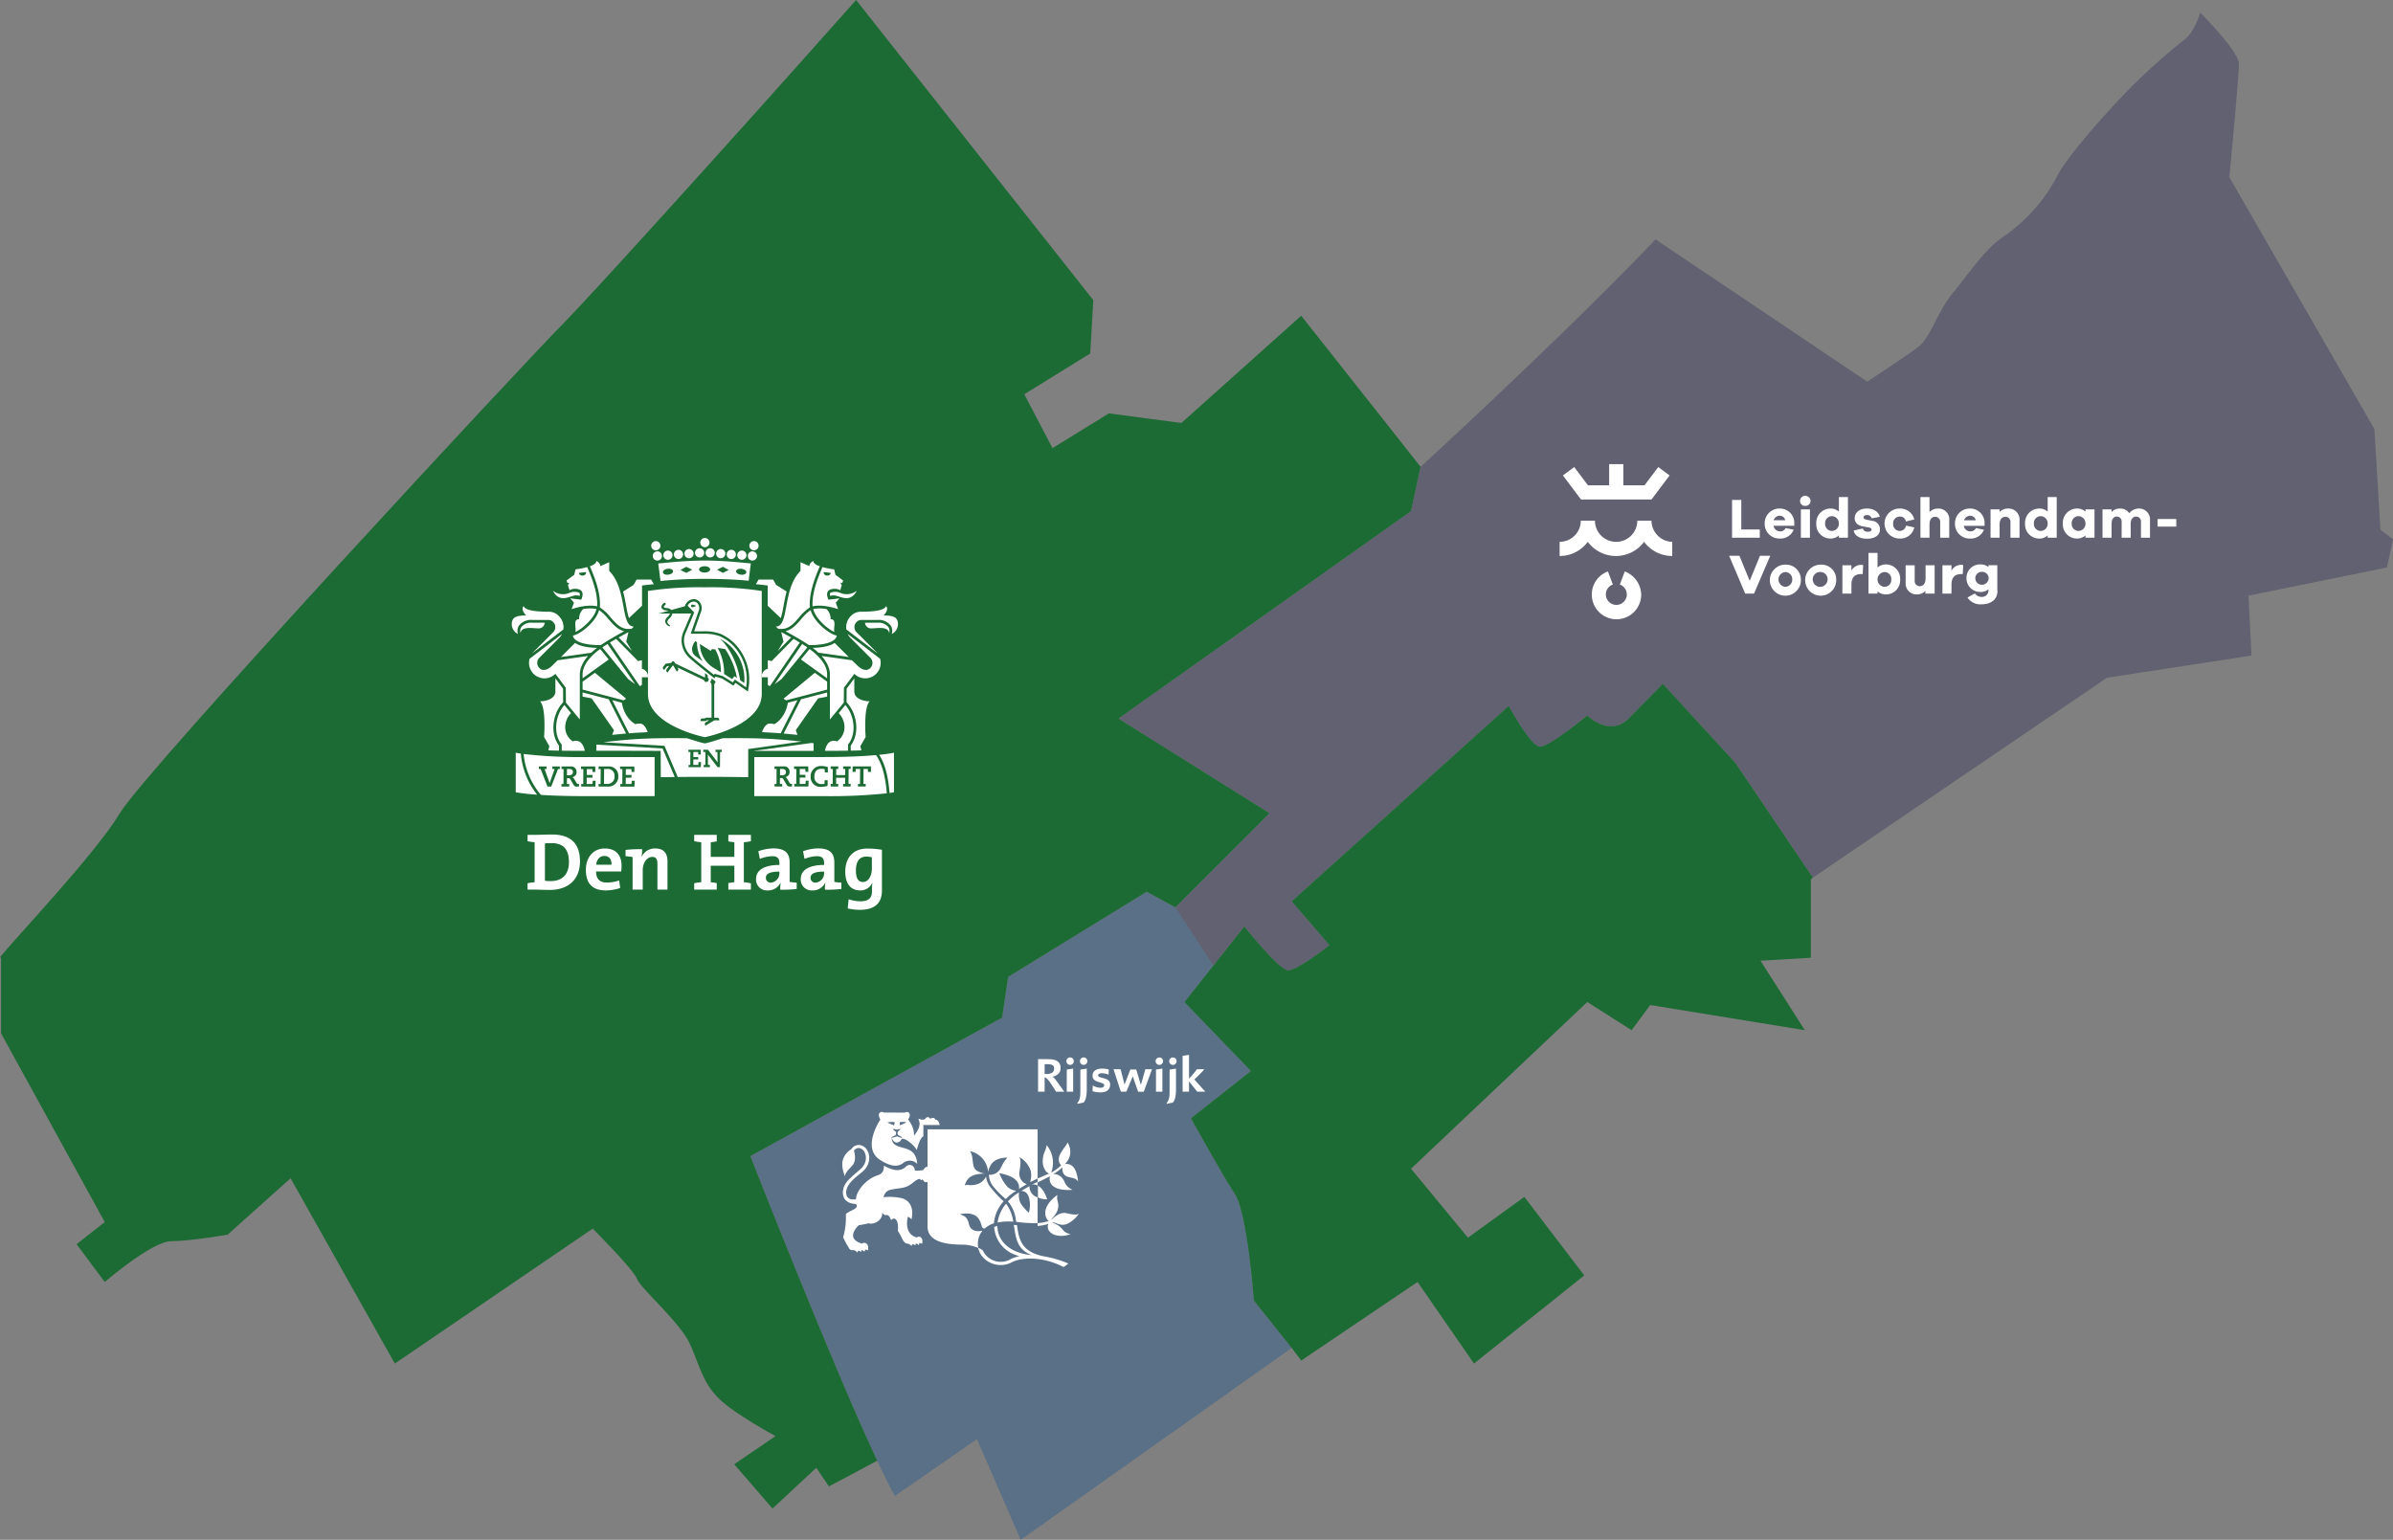 <svg xmlns="http://www.w3.org/2000/svg" xmlns:xlink="http://www.w3.org/1999/xlink" width="687.643" height="442.511" viewBox="0 0 687.643 442.511"><rect x="0" y="0" width="687.643" height="442.511" fill="#808080" stroke="none"/><defs><clipPath id="a"><rect width="687.643" height="442.511" fill="none"/></clipPath><clipPath id="b"><rect width="111.026" height="106.849" fill="none"/></clipPath></defs><g transform="translate(-478.5 -1329)"><g transform="translate(478.5 1329)"><g transform="translate(0 0)" clip-path="url(#a)"><path d="M56.431,191.357c-1.3-2.315-3.039-5.788-5.065-10.129C38.487,153.878,14.9,93.681,14.9,93.681L87.253,53.887l1.736-11.721L128.784,17.71l8.248,4.486L147.74,38.548l.289.289L139.637,49.4l19.1,19.825-17.22,13.6s8.972,16.207,12.589,21.706c3.618,5.354,5.5,30.678,5.5,30.678l10.853,13.6L92.607,203.947,80.018,175.005Z" transform="translate(200.712 238.563)" fill="#004c94" opacity="0.3"/><path d="M58.386,262.757,49.559,273.9l-.289-.289L38.562,257.258l27.06-27.06-43.412-27.2,84.074-59.619,2.749-12.734s40.228-36.755,67.578-65.407l.289.289,60.487,40.662s11-7.235,14.471-9.84c3.762-2.749,5.5-9.985,9.985-15.484,4.486-5.354,9.116-12.589,14.471-16.207A48.761,48.761,0,0,0,291.8,47.434c3.473-7.235,19.825-24.455,22.574-27.06A179.327,179.327,0,0,1,328.842,7.64c1.881-1.592,3.184-4.341,4.2-7.38l.289.145s10.853,10.853,10.853,14.471-2.749,32.559-2.749,32.559l41.675,72.353,1.737,28.941,3.618,2.749-1.736,8.1-39.794,8.1.868,17.22-41.531,6.367L221.759,248.72l-22.285-32.993-20.838-22.719s-4.486,4.631-9.84,9.985c-5.5,5.5-11.866-.868-11.866-.868s-10.853,8.972-13.6,8.972c-2.6,0-8.972-11.721-8.972-11.721L71.989,255.521l10.853,12.589s-9.116,7.235-11.866,7.235c-2.6,0-12.589-12.589-12.589-12.589" transform="translate(299.182 3.501)" fill="#1a194e" opacity="0.3"/><path d="M181.828,36.3,160.991,13.58s-4.486,4.631-9.84,9.985c-5.5,5.5-11.866-.868-11.866-.868s-10.853,8.972-13.6,8.972c-2.6,0-8.972-11.721-8.972-11.721L54.342,76.093,65.2,88.682s-9.116,7.235-11.866,7.235c-2.6,0-12.589-12.589-12.589-12.589L31.913,94.471,23.52,105.034l19.1,19.825-17.22,13.6s8.972,16.207,12.589,21.706c3.618,5.354,5.5,30.678,5.5,30.678l10.853,13.6,2.749,3.618,33.427-22.574,16.207,23.442,31.691-25.324L121.2,161.035l-16.207,11.721L88.638,152.932l50.647-47.9,12.734,8.1,5.354-7.235,44.425,7.235L189.064,93.168l14.471-.868V69.726l.579-.434Z" transform="translate(316.828 182.929)" fill="#1d6b34"/><path d="M321.392,206.5l84.074-59.619,2.749-12.734-34.3-43.412-34.44,30.822L318.643,118.8l-16.207,9.985-8.1-15.484,18.956-11.721.868-15.339L246,0c-42.4,47.753-78.575,87.4-83.785,92.612C151.362,103.465,41.675,221.545,34.44,233.7,27.494,245.277,4.92,269.008,0,275.086l.289.145v21.706L30.1,351.2,22,357.568l8.1,10.853S43.7,356.7,49.2,356.7c5.354,0,16.207-1.881,16.207-1.881L83.5,338.612l29.954,53.252,56.869-38.781s11.721,11.721,12.734,14.471c.868,2.6,12.589,12.589,15.339,18.956s3.618,10.853,8.1,15.339S222.847,412.7,222.847,412.7l-11.866,8.1,11,12.734,12.589-11.721,3.618,5.354,13.6-7.235.289-.145c-12.879-27.349-36.466-87.547-36.466-87.547l72.353-39.794L289.7,280.73,329.5,256.274l8.248,4.486L364.8,233.7Z" transform="translate(0 -0.001)" fill="#1d6b34"/><path d="M18.618,30.823,17.2,34.6a3.06,3.06,0,0,1,2.008,2.834,3.011,3.011,0,0,1-6.023,0A2.979,2.979,0,0,1,15.194,34.6l-1.417-3.779A7.1,7.1,0,1,0,23.342,37.5a7.354,7.354,0,0,0-4.724-6.672m7.676-14.585H22.22a6.082,6.082,0,1,1-12.164,0H5.982A6.073,6.073,0,0,1-.1,22.32v4.074A10.036,10.036,0,0,0,7.99,22.32a10.068,10.068,0,0,0,16.179,0,10.036,10.036,0,0,0,8.09,4.074V22.32a6.127,6.127,0,0,1-5.964-6.082m0-6.082,5.2-6.909L28.243.827,24.287,6.082H18.205V0H14.131V6.082H8.049L4.092.827.845,3.248l5.2,6.909ZM57.413,21.139H49.442V10.274H52.1v8.5h5.314Zm9.92-3.425H61.369a1.876,1.876,0,0,0,1.771,1.594,1.716,1.716,0,0,0,1.712-.945l2.3.472a4.059,4.059,0,0,1-4.015,2.539,4.188,4.188,0,0,1-4.311-4.311,4.224,4.224,0,0,1,4.311-4.311,4.127,4.127,0,0,1,4.192,4.311ZM61.369,16.12h3.366a1.628,1.628,0,0,0-1.653-1.3,1.946,1.946,0,0,0-1.712,1.3M72,10.57a1.43,1.43,0,0,1-1.535,1.417,1.38,1.38,0,0,1-1.476-1.417,1.461,1.461,0,0,1,1.476-1.476A1.513,1.513,0,0,1,72,10.57m-2.775,2.421h2.6v8.149h-2.6Zm13.522,8.149h-2.6v-.65a3.6,3.6,0,0,1-2.539.886,4.048,4.048,0,0,1-3.956-4.311,4.084,4.084,0,0,1,3.956-4.311,3.6,3.6,0,0,1,2.539.886V9.448h2.6Zm-2.6-4.074a2.057,2.057,0,0,0-2.008-2.126,1.975,1.975,0,0,0-1.949,2.126,1.975,1.975,0,0,0,1.949,2.126,2.057,2.057,0,0,0,2.008-2.126m6.909,1.417c.118.709.768.945,1.417.945.709,0,1.063-.3,1.063-.65,0-.3-.236-.472-.827-.59l-1.653-.3c-1.535-.3-2.362-1.063-2.362-2.362,0-1.653,1.417-2.775,3.484-2.775,2.008,0,3.366.945,3.72,2.362l-2.362.472a1.23,1.23,0,0,0-1.358-.945c-.709,0-.945.354-.945.65,0,.236.118.472.59.59l1.89.413a2.413,2.413,0,0,1,2.244,2.421c0,1.771-1.535,2.716-3.72,2.716-1.89,0-3.543-.709-3.838-2.362l2.657-.59Zm12.4-.827,2.362.531a4.081,4.081,0,0,1-4.133,3.189,4.312,4.312,0,1,1,0-8.621,4.138,4.138,0,0,1,4.133,3.13l-2.421.59a1.644,1.644,0,0,0-1.712-1.417,1.924,1.924,0,0,0-1.949,2.067,1.924,1.924,0,0,0,1.949,2.067,1.867,1.867,0,0,0,1.771-1.535m12.4-1.535v5.019h-2.6V16.711a1.449,1.449,0,0,0-1.417-1.594c-1,0-1.653.709-1.653,2.244v3.779h-2.6V9.448h2.6v4.311a3.424,3.424,0,0,1,2.539-1,3.074,3.074,0,0,1,3.13,3.366m10.156,1.594h-5.964a1.876,1.876,0,0,0,1.771,1.594,1.716,1.716,0,0,0,1.712-.945l2.3.472a4.059,4.059,0,0,1-4.015,2.539,4.188,4.188,0,0,1-4.311-4.311,4.224,4.224,0,0,1,4.311-4.311,4.127,4.127,0,0,1,4.192,4.311v.65Zm-5.9-1.594h3.366a1.628,1.628,0,0,0-1.653-1.3,1.884,1.884,0,0,0-1.712,1.3m15.943,0v5.019h-2.6V16.711a1.449,1.449,0,0,0-1.417-1.594c-1,0-1.712.709-1.712,2.244v3.779h-2.6V12.991h2.6v.768a3.289,3.289,0,0,1,2.48-1,3.132,3.132,0,0,1,3.248,3.366m10.688,5.019h-2.6v-.65a3.6,3.6,0,0,1-2.539.886,4.048,4.048,0,0,1-3.956-4.311,4.084,4.084,0,0,1,3.956-4.311,3.6,3.6,0,0,1,2.539.886V9.448h2.6Zm-2.6-4.074a2.057,2.057,0,0,0-2.008-2.126,1.975,1.975,0,0,0-1.949,2.126,1.975,1.975,0,0,0,1.949,2.126,2.057,2.057,0,0,0,2.008-2.126M153.6,21.139h-2.6v-.65a3.6,3.6,0,0,1-2.539.886,4.048,4.048,0,0,1-3.956-4.311,4.084,4.084,0,0,1,3.956-4.311,3.6,3.6,0,0,1,2.539.886v-.65h2.6Zm-2.6-4.074A2.057,2.057,0,0,0,149,14.939a1.975,1.975,0,0,0-1.949,2.126A1.975,1.975,0,0,0,149,19.191a2.057,2.057,0,0,0,2.008-2.126m18.541-1v5.078h-2.6V16.593a1.387,1.387,0,0,0-1.358-1.535c-.945,0-1.594.709-1.594,2.067v4.015h-2.6V16.593a1.387,1.387,0,0,0-1.358-1.535c-.945,0-1.535.709-1.535,2.067v4.015h-2.6V12.991h2.6v.768a3.181,3.181,0,0,1,2.421-1,3,3,0,0,1,2.657,1.358,3.507,3.507,0,0,1,2.893-1.358,3.11,3.11,0,0,1,3.071,3.307m2.185-.3H177.1v2.185h-5.373ZM55.76,37.2H53.221L48.615,26.336h2.952l2.952,7.2,2.952-7.2h2.952Zm13.463-4.074a4.463,4.463,0,1,1-4.429-4.251,4.285,4.285,0,0,1,4.429,4.251m-2.48,0A2.048,2.048,0,0,0,64.794,31a2.129,2.129,0,0,0,0,4.251,2.047,2.047,0,0,0,1.949-2.126m12.636,0a4.463,4.463,0,1,1-4.429-4.251,4.239,4.239,0,0,1,4.429,4.251m-2.48,0A2.048,2.048,0,0,0,74.951,31,2.134,2.134,0,1,0,76.9,33.126m10.215-4.133L87,31.591h-.472c-1.83,0-2.775.945-2.775,3.071V37.2h-2.6V29.052h2.6v1.535a3.18,3.18,0,0,1,2.775-1.653c.236,0,.413.059.59.059m10.629,4.133a4.048,4.048,0,0,1-3.956,4.311,3.6,3.6,0,0,1-2.539-.886v.65h-2.6V25.509h2.6V29.7a3.6,3.6,0,0,1,2.539-.886,4.084,4.084,0,0,1,3.956,4.311m-2.539,0A1.975,1.975,0,0,0,93.256,31a2.129,2.129,0,0,0,0,4.251A1.943,1.943,0,0,0,95.2,33.126M107.6,37.2h-2.6v-.768a3.289,3.289,0,0,1-2.48,1,3.118,3.118,0,0,1-3.189-3.366V29.052h2.6V33.48a1.449,1.449,0,0,0,1.417,1.594c1,0,1.712-.709,1.712-2.244V29.052h2.6V37.2Zm8.267-8.208-.118,2.6h-.472c-1.831,0-2.775.945-2.775,3.071V37.2h-2.6V29.052h2.6v1.535a3.18,3.18,0,0,1,2.775-1.653c.236,0,.413.059.59.059m9.861,7.381c0,2.539-1.89,3.9-4.547,3.9a4.4,4.4,0,0,1-4.074-1.949l2.126-1.181a2.207,2.207,0,0,0,1.89,1,1.845,1.845,0,0,0,2.008-1.949v-.236a3.508,3.508,0,0,1-2.421.768,3.921,3.921,0,0,1-3.9-4.015,3.856,3.856,0,0,1,3.9-3.9,3.6,3.6,0,0,1,2.421.768v-.531h2.539v7.322Zm-2.539-3.6a1.852,1.852,0,0,0-1.89-1.831,1.833,1.833,0,0,0-1.949,1.831,1.88,1.88,0,0,0,1.949,1.89,1.943,1.943,0,0,0,1.89-1.89" transform="translate(448.269 133.39)" fill="#fff"/></g></g><g transform="translate(625.532 1483.611)"><g transform="translate(0 0)" clip-path="url(#b)"><path d="M54.819,75.069a13.98,13.98,0,0,0,1.725.256v4.2H49.761v-4.2a13.98,13.98,0,0,0,1.725-.256V73.2h-6.48v1.818a13.209,13.209,0,0,0,2.028.3V86.817a13.207,13.207,0,0,0-2.028.3v1.818h6.48V87.074a13.975,13.975,0,0,0-1.725-.256V82.086h6.783v4.732a13.975,13.975,0,0,0-1.725.256v1.865H61.3V87.12a13.229,13.229,0,0,0-2.028-.3V75.325a13.231,13.231,0,0,0,2.028-.3V73.2h-6.48Z" transform="translate(7.444 12.108)" fill="#fff"/><path d="M11,73.123c-1.935,0-3.869.093-5.128.093H3.917v1.818a13.265,13.265,0,0,0,2.029.3V86.829a13.27,13.27,0,0,0-2.029.3V88.95H5.946c.769,0,2.727.093,4.359.093,5.128,0,8.671-2.82,8.671-8.228,0-5.5-3.1-7.693-7.971-7.693m-.42,13.38a12.112,12.112,0,0,1-1.678-.093V75.664c.489-.047,1.189-.07,1.888-.07,3.636,0,5.011,2.028,5.011,5.455,0,3.776-2.168,5.454-5.221,5.454" transform="translate(0.648 12.095)" fill="#fff"/><path d="M23.751,76.564c-3.426,0-5.454,2.657-5.454,6.13,0,4.079,2.028,5.92,5.71,5.92a13.246,13.246,0,0,0,4.149-.7l-.3-2.168a11.039,11.039,0,0,1-3.5.606c-2.168,0-3.1-1.1-3.123-3.17h7.226s.093-.839.093-1.7c0-2.75-1.422-4.918-4.8-4.918m-2.494,4.662c.163-1.585,1.1-2.517,2.354-2.517,1.282,0,2.1.862,2.051,2.517Z" transform="translate(3.026 12.664)" fill="#fff"/><path d="M69.907,80.623c0-2.564-1.119-4.079-4.685-4.079a13.353,13.353,0,0,0-4.312.816l.443,2.191a10.424,10.424,0,0,1,3.52-.769c1.562,0,2.1.653,2.1,2.028V81.3c-4.056,0-6.713,1.305-6.713,4.032a3.113,3.113,0,0,0,3.31,3.286A3.956,3.956,0,0,0,67.3,86.38l.023.023a13.65,13.65,0,0,0-.117,2,32.01,32.01,0,0,0,4.732-.21V86.4c-.676-.047-1.468-.14-2.028-.233ZM66.97,83.56A2.691,2.691,0,0,1,64.5,86.38a1.34,1.34,0,0,1-1.422-1.4c0-1,.839-1.771,3.892-1.771Z" transform="translate(9.967 12.661)" fill="#fff"/><path d="M80.927,80.623c0-2.564-1.119-4.079-4.685-4.079a13.353,13.353,0,0,0-4.312.816l.443,2.191a10.424,10.424,0,0,1,3.52-.769c1.562,0,2.1.653,2.1,2.028V81.3c-4.056,0-6.713,1.305-6.713,4.032a3.113,3.113,0,0,0,3.31,3.286,3.956,3.956,0,0,0,3.729-2.238l.023.023a13.65,13.65,0,0,0-.117,2,32.01,32.01,0,0,0,4.732-.21V86.4c-.676-.047-1.468-.14-2.028-.233ZM77.99,83.56a2.691,2.691,0,0,1-2.471,2.82,1.34,1.34,0,0,1-1.422-1.4c0-1,.839-1.771,3.892-1.771Z" transform="translate(11.79 12.661)" fill="#fff"/><path d="M82.257,83.18c0,3.543,1.538,5.431,4.312,5.431a3.7,3.7,0,0,0,3.45-2.191l.047.023a8.525,8.525,0,0,0-.14,1.7v.723c0,1.981-1.049,2.867-3.263,2.867a10.47,10.47,0,0,1-3.426-.583l-.28,2.634a15.733,15.733,0,0,0,3.543.4c4.405,0,6.293-2.074,6.293-5.594V76.934a25.064,25.064,0,0,0-4.219-.35c-4.079,0-6.316,2.68-6.316,6.6m7.645-.862c0,2.028-.956,3.869-2.564,3.869-1.375,0-2.028-1.119-2.028-3.286,0-2.914,1.235-4.009,2.983-4.009a7.074,7.074,0,0,1,1.608.186Z" transform="translate(13.606 12.667)" fill="#fff"/><path d="M36.678,76.564a4.22,4.22,0,0,0-3.962,2.354l-.023-.023a13.621,13.621,0,0,0,.163-2.121,32.358,32.358,0,0,0-4.778.21v1.795c.676.047,1.468.14,2.028.233v9.371h2.914v-5.6c0-2.074,1.189-3.8,2.727-3.8,1.142,0,1.492.746,1.492,1.981v7.413h2.89V80.247c0-2.028-.839-3.683-3.45-3.683" transform="translate(4.644 12.664)" fill="#fff"/><path d="M45.422,18.774l-.165.422-.179.457,0,.007,0,.009c-.392.928-.914,2.163-1.352,3.2s-.788,1.862-.839,1.984a5.693,5.693,0,0,0-.4,2.093A6.227,6.227,0,0,0,44.606,31.4c.191.184.489.45.932.83,1.557,1.326,4.116,3.359,5.144,4.172l.417.331.24-.3.45.131L53.6,37.1l.093.026.082.051c.7.438,1.429.9,2.009,1.259l.147.093.578.364.205-.273.4-.538.555.382,1.21.837,1.464,1.028a13.981,13.981,0,0,0-3.678-11.952,12.252,12.252,0,0,0-4.056-2.811l-.012,0-.009,0a13.127,13.127,0,0,0-4.566-.643H44.411l.326-.93,1.984-5.655a2.162,2.162,0,0,0-.154-1.9,1.561,1.561,0,0,0-1.114-.751,1.82,1.82,0,0,0-.193-.009,2.086,2.086,0,0,0-1.718,1.191l1.564,1.594ZM56.186,28.843a13.258,13.258,0,0,1,3.643,9.978l-.009-.012c0,.093-.007.186-.014.28l-.026-.016-.016-.009-.62-.436-.494-.34c-.063-.364-.133-.72-.212-1.063a24.188,24.188,0,0,0-2.4-6.622c-.212-.387-.427-.746-.639-1.075v0c-.058-.093-.124-.193-.189-.3l-.028-.047q-.1-.157-.217-.329l-.028-.042c-.079-.121-.163-.242-.252-.366l-.009-.012c-.184-.261-.389-.529-.615-.8l-.016-.021c-.112-.133-.228-.263-.35-.4a.141.141,0,0,0-.019-.019,9.026,9.026,0,0,0-.82-.781,11.667,11.667,0,0,1,3.333,2.424m-1.846.5c.149.227.279.435.389.61a22.408,22.408,0,0,1,2.932,7.434l0,.007V37.4c.019.078.033.157.049.235l-.195-.134-.554-.383-.4.538-.224.3-.259-.163-.044-.027c-.582-.366-1.3-.819-2-1.254l-.023-.014a14.887,14.887,0,0,0-1.845-7.529Zm-7.122-1.36,2.923,1.863.387-.516.984.122c.062.14.129.288.209.458a13.021,13.021,0,0,1,1.367,6.1c-.853-.527-.958-.59-1.8-1.1a8.179,8.179,0,0,1-4.228-7.025Zm-2.295.644a3.207,3.207,0,0,1,.1-.343,3.631,3.631,0,0,1,.246-.543,3.168,3.168,0,0,1,.5-.678l.46.294a9.75,9.75,0,0,0,1.625,5.5c-1.135-.837-2.007-1.478-2.06-1.516h0a2.456,2.456,0,0,1-.873-2.71m-.4-11.7a.413.413,0,0,1,.414-.392,6.088,6.088,0,0,1,1.088.392,6.088,6.088,0,0,1-1.088.392.414.414,0,0,1-.414-.392" transform="translate(7.027 2.591)" fill="#fff"/><path d="M33.607,42.809c0,9.174,16.348,12.423,16.348,12.423S66.3,51.983,66.3,42.809v-29.6a97.746,97.746,0,0,0-16.349-1.05,97.738,97.738,0,0,0-16.348,1.05Zm8.545-6.649-.108.1-.124.1-.034.021-.993-1.725-.174-.021-.24.325-1.263,1.7s-.03-.023-.071-.062l-.1-.118-.1-.132a.49.49,0,0,1,0-.583c.114-.155.443-.6.751-1.012l-.643.091-.8,1.072s-.03-.023-.071-.062l-.112-.126-.094-.122a.494.494,0,0,1,0-.584c.239-.319.705-.918.705-.918l1.565-.2.156-.211.145-.195a.564.564,0,0,1,.625.077s.146.279.253.46L49.9,38.057l.114-.015v-1.23q.383.309.768.618v.705l.331.425-.284.712-.753.11-.47-.606L42.09,35.209c.079.136.143.248.182.316a.519.519,0,0,1-.12.635M52.7,50.386l-2.6,1.538s-.019-.033-.043-.085l-.066-.16-.034-.148a.493.493,0,0,1,.214-.543l1-.614h-.641l-.316.234H48.678s0-.038.006-.094l.027-.177.047-.14a.484.484,0,0,1,.461-.351h.636c.11,0,.429-.235.594-.235h1.426V40.018l-.372-.653.38-.665h-.008v-.394l1,.8.15.262-.381.665v9.594h.938a.487.487,0,0,1,.462.352l.028.133.044.183c.006.057.006.094.006.094ZM37.258,19.539l2.219-.62a3.83,3.83,0,0,0-.615-.126,1.749,1.749,0,0,1-1.2-.481.855.855,0,0,1-.177-.665,1.7,1.7,0,0,1,.685-.972.332.332,0,0,1,.468.083.346.346,0,0,1-.082.477,1.049,1.049,0,0,0-.406.514.167.167,0,0,0,.044.145c.1.128.45.179.758.226a2.128,2.128,0,0,1,1.373.563L44.19,17.6l0,0,.068-.175a2.845,2.845,0,0,1,2.48-1.868,2.417,2.417,0,0,1,.27.014,2.262,2.262,0,0,1,1.627,1.07,2.846,2.846,0,0,1,.224,2.508L46.873,24.8H49.5a13.519,13.519,0,0,1,4.86.709,12.987,12.987,0,0,1,4.286,2.966,14.692,14.692,0,0,1,3.832,12.74l-.161.9-.748-.524-1.611-1.13-1.21-.837-.3.4-.291.4-.34-.224-.93-.585c-.578-.364-1.3-.82-2.007-1.256l-1.813-.529-.2.247-.175.241-.972-.775c-1.3-1.026-3.7-2.937-5.165-4.188-.443-.38-.758-.66-.965-.86a6.9,6.9,0,0,1-2.335-4.97,6.4,6.4,0,0,1,.45-2.358c.019-.042,2.193-5.181,2.193-5.181l.114-.289H40.6a2.269,2.269,0,0,1-.8,1.373c-.429.432-.778.751-.545,1.361.151.4.837.613.706.848s-.916-.192-1.184-.669c-.55-.972.093-1.566.543-2.021a1.8,1.8,0,0,0,.6-.893H36.587Z" transform="translate(5.559 2.01)" fill="#fff"/><path d="M74.2,18.46c2.8-.7,6.724.586,7.349.8L80.852,17.4l1.062-1.23-3.152.366c-.93-2.092-.152-3.122,1.875-3.122a3.121,3.121,0,0,1,1.5.41l.439-1.428-.38-.707.536.049.244-.709-2.2-1.639L80.4,7.823a24.261,24.261,0,0,1-3.359-.646l-.03.07C76,9.6,73.943,14.385,74.2,18.46m3.191-9.84c.707.044,1.44.14,2.052.237a1,1,0,0,1-1,.753.966.966,0,0,1-1.07-.831.8.8,0,0,1,.014-.158" transform="translate(12.269 1.187)" fill="#fff"/><path d="M61.661,35.9h1.745v2.172a1.337,1.337,0,0,0,.606.373L72.591,25.93c-.6-.366-1.206-.721-1.782-1.052L64.467,31.3a2.387,2.387,0,0,0-1.066-.262v2.436h0A2.271,2.271,0,0,0,61.661,35.9" transform="translate(10.199 4.115)" fill="#fff"/><path d="M69.444,24.749c-1.285-.727-2.349-1.295-2.83-1.548l.636,2.755-1.639,2.671Z" transform="translate(10.853 3.837)" fill="#fff"/><path d="M79.558,39.288v-1.2L72.045,40.05l-4.981,9.841c1.48.122,2.816.253,3.98.378l-.5-1.339,6.406-9.141Z" transform="translate(11.093 6.3)" fill="#fff"/><path d="M72.009,20.41c-1.281,1.473-2.6,2.989-4.488,3.444,1.574.85,4.434,2.44,6.726,3.983.106,0,.29.008.53.008h0c1.2,0,7.009-.138,7.49-2.735-2.344-.438-6.724-4.147-7.526-7.333a14.024,14.024,0,0,0-2.733,2.633" transform="translate(11.168 2.94)" fill="#fff"/><path d="M78.612,33.144c-.812-2.692-3.587-4.894-4.819-5.763l-2.458,2.994.4.3,7.108,5.111V34.708a5.1,5.1,0,0,0-.233-1.564" transform="translate(11.799 4.529)" fill="#fff"/><path d="M79.352,20.465a3.858,3.858,0,0,0-1.167-2.905,9.863,9.863,0,0,0-3.827-.014c.552,2.5,3.877,5.62,6.068,6.583-.34-1.268.784-3.664-1.075-3.664" transform="translate(12.299 2.872)" fill="#fff"/><path d="M78.6,13.586a.569.569,0,0,0-.062.078,1.187,1.187,0,0,0-.024.826,3.284,3.284,0,0,1,1.909-.006c1.932.606,4.159,1.6,5.764-1.471a4.739,4.739,0,0,1-4.459.721,3.77,3.77,0,0,0-3.128-.149" transform="translate(12.977 2.152)" fill="#fff"/><path d="M84.8,38.341V34.629l-2.2,2.933-.031,3.89a10.906,10.906,0,0,1,1.8,2.692c1.534,3.458,1.3,7.274-.593,9.773v1.471c1.042-.021,2.065-.047,3.049-.083l-.284-1.214,1.513-2.623s-.661-8.447,1.154-10.26c-1.1,0-4.406-.437-4.406-2.867" transform="translate(13.658 5.728)" fill="#fff"/><path d="M94.073,23.824A2.029,2.029,0,0,0,93.88,22.2a3.545,3.545,0,0,0-3.094-1.311H87.126a1.721,1.721,0,0,0,1.684,1.634c1.759,0,4.874-.711,5.263,1.305" transform="translate(14.411 3.454)" fill="#fff"/><path d="M84.766,24.846l5.665,5.665a2.081,2.081,0,0,1,0,2.94c-1.516,1.517-3.6-.587-3.6-.587l-1.667-1.639-8.745-1.238a9.672,9.672,0,0,1,2.113,3.539,5.867,5.867,0,0,1,.268,1.795l.015,12.906L82.8,43.385l.034-4.268,2.99-4A4.435,4.435,0,0,0,93.234,30.8l-9.31-7.133a4.377,4.377,0,0,0,.843,1.182" transform="translate(12.64 3.914)" fill="#fff"/><path d="M62.884,11.864l.727.092v5.818l3.765,3.556a28.606,28.606,0,0,0,.79-3.5c.24-1.3.5-2.713.887-4.129l-3.008-1.912-.89-1.544H60.989l-.775,1.341c1.609.155,2.638.272,2.67.275" transform="translate(9.96 1.695)" fill="#fff"/><path d="M67.793,41.141l11.76-3.07,0-2.281-3.544-2.549L67.082,40.63a1.569,1.569,0,0,0,.711.512" transform="translate(11.096 5.498)" fill="#fff"/><path d="M65.178,24.5a2.379,2.379,0,0,0,.684.681l.72.024c.051,0,.1,0,.154,0,2.187,0,3.585-1.606,5.063-3.307a13.645,13.645,0,0,1,3.113-2.9c-.357-4.316,1.808-9.35,2.862-11.8-1.063-.375-1.9-.883-1.858-1.544-1.21.672-1.155,1.372-1.132,1.5L72.216,6.02v2.5C66.951,13.783,69.048,24.5,65.178,24.5" transform="translate(10.781 0.934)" fill="#fff"/><path d="M66.211,49.443c.3.022.591.044.878.068L71.9,40l-2.739.716c-.787,4.657-3.89,6.159-3.89,6.159a6.268,6.268,0,0,0-1.318-.16c-1.491,0-2.22,2.466-2.22,2.466.787.035,1.612.083,2.437.134.7.037,1.384.079,2.039.127" transform="translate(10.211 6.616)" fill="#fff"/><path d="M74.124,27.028c-.445-.3-.91-.6-1.382-.89l-7.9,11.533c.689-.491,1.56-1.133,1.958-1.425l7.414-9.105a.361.361,0,0,1-.085-.112" transform="translate(10.725 4.323)" fill="#fff"/><path d="M83.868,54.321V52.559l.085-.107c1.789-2.268,2.015-5.828.576-9.072a9.824,9.824,0,0,0-1.416-2.2l-1.919,2.332a5.821,5.821,0,0,1,1.66,3.761,4.851,4.851,0,0,1-2.158,4.349c-2.562-.822-3.279,1.78-3.458,2.724q1.358,0,2.83,0c1.245,0,2.586-.012,3.8-.031" transform="translate(12.776 6.812)" fill="#fff"/><path d="M74.208,27.291a18.514,18.514,0,0,1,1.672,1.4l8.707,1.232-4.061-4.051c-1.106.747-3.022,1.357-6.318,1.416" transform="translate(12.275 4.28)" fill="#fff"/><path d="M97.148,20.836c-.31-.654-.852-1.354-3.93-1.354,1.169-1.167,1.213-2.183.733-2.686-.551,1.436-4.5,1.609-7.237,1.609A3.879,3.879,0,0,0,83.783,19.7a4.427,4.427,0,0,0-1.242,3.811l8.88,6.8c-.094-.117-.193-.231-.3-.34l-5.666-5.665a2.081,2.081,0,0,1,0-2.94,1.861,1.861,0,0,1,1.26-.6h4.838a4.306,4.306,0,0,1,3.769,1.686,2.859,2.859,0,0,1,.252,2.356,3.16,3.16,0,0,0,1.576-3.975" transform="translate(13.644 2.778)" fill="#fff"/><path d="M19.5,7.246l-.03-.069a24.262,24.262,0,0,1-3.359.646l-.373,1.565-2.2,1.639.245.709.535-.049-.379.707.438,1.426a3.128,3.128,0,0,1,1.5-.409c2.027,0,2.805,1.03,1.875,3.122L14.6,16.167l1.062,1.23-.693,1.866c.623-.216,4.545-1.5,7.349-.8.252-4.075-1.81-8.866-2.82-11.215m-.358,1.534a.966.966,0,0,1-1.07.831,1,1,0,0,1-1-.753c.611-.1,1.344-.192,2.051-.237a.716.716,0,0,1,.014.158" transform="translate(2.24 1.187)" fill="#fff"/><path d="M35.158,35.9H33.414v2.172a1.337,1.337,0,0,1-.606.373L24.228,25.93c.6-.366,1.206-.721,1.782-1.052l6.342,6.42a2.387,2.387,0,0,1,1.066-.262v2.436h0A2.271,2.271,0,0,1,35.158,35.9" transform="translate(4.007 4.115)" fill="#fff"/><path d="M26.368,24.749c1.285-.727,2.349-1.295,2.83-1.548l-.636,2.755L30.2,28.627Z" transform="translate(4.361 3.837)" fill="#fff"/><path d="M17.482,39.288v-1.2L25,40.05l4.981,9.841c-1.48.122-2.816.253-3.98.378l.5-1.339-6.406-9.141Z" transform="translate(2.892 6.3)" fill="#fff"/><path d="M25.351,20.41c1.281,1.473,2.6,2.989,4.488,3.444-1.574.85-4.433,2.44-6.726,3.983-.106,0-.29.008-.53.008h0c-1.2,0-7.009-.138-7.49-2.735,2.344-.438,6.724-4.147,7.526-7.333a14.024,14.024,0,0,1,2.733,2.633" transform="translate(2.496 2.94)" fill="#fff"/><path d="M17.721,33.144c.812-2.692,3.587-4.894,4.819-5.763L25,30.375l-.4.3-7.108,5.111V34.708a5.139,5.139,0,0,1,.233-1.564" transform="translate(2.892 4.529)" fill="#fff"/><path d="M16.782,20.465a3.858,3.858,0,0,1,1.167-2.905,9.863,9.863,0,0,1,3.827-.014c-.552,2.5-3.877,5.62-6.068,6.583.34-1.268-.784-3.664,1.075-3.664" transform="translate(2.593 2.872)" fill="#fff"/><path d="M17.764,13.586a.569.569,0,0,1,.062.078,1.187,1.187,0,0,1,.024.826,3.284,3.284,0,0,0-1.909-.006c-1.932.606-4.159,1.6-5.764-1.471a4.739,4.739,0,0,0,4.459.721,3.77,3.77,0,0,1,3.128-.149" transform="translate(1.683 2.152)" fill="#fff"/><path d="M11.407,38.341V34.629l2.2,2.933.031,3.89a10.906,10.906,0,0,0-1.8,2.692c-1.534,3.458-1.3,7.274.593,9.773v1.471c-1.042-.021-2.065-.047-3.049-.083l.284-1.214L8.155,51.468S8.816,43.021,7,41.208c1.1,0,4.406-.437,4.406-2.867" transform="translate(1.158 5.728)" fill="#fff"/><path d="M2.193,23.824A2.029,2.029,0,0,1,2.387,22.2a3.545,3.545,0,0,1,3.094-1.311H9.14a1.721,1.721,0,0,1-1.684,1.634c-1.759,0-4.874-.711-5.263,1.305" transform="translate(0.349 3.454)" fill="#fff"/><path d="M12.911,24.846,7.246,30.511a2.081,2.081,0,0,0,0,2.94c1.516,1.517,3.6-.587,3.6-.587l1.667-1.639,8.745-1.238a9.672,9.672,0,0,0-2.113,3.539,5.9,5.9,0,0,0-.267,1.795l-.016,12.906L14.88,43.385l-.034-4.268-2.99-4A4.435,4.435,0,0,1,4.443,30.8l9.31-7.133a4.377,4.377,0,0,1-.843,1.182" transform="translate(0.708 3.914)" fill="#fff"/><path d="M33.639,11.864l-.727.092v5.818L29.146,21.33a28.6,28.6,0,0,1-.79-3.5c-.24-1.3-.5-2.713-.887-4.129l3.008-1.912.89-1.544h4.166l.775,1.341c-1.609.155-2.638.272-2.67.275" transform="translate(4.544 1.695)" fill="#fff"/><path d="M29.245,41.141l-11.76-3.07,0-2.281,3.544-2.549,8.925,7.388a1.569,1.569,0,0,1-.711.512" transform="translate(2.892 5.498)" fill="#fff"/><path d="M31.878,24.5a2.379,2.379,0,0,1-.684.681l-.72.024c-.051,0-.1,0-.154,0-2.187,0-3.585-1.606-5.063-3.307a13.645,13.645,0,0,0-3.113-2.9c.357-4.316-1.808-9.35-2.862-11.8,1.063-.375,1.9-.883,1.858-1.544,1.21.672,1.155,1.372,1.132,1.5L24.84,6.02v2.5C30.105,13.783,28.007,24.5,31.878,24.5" transform="translate(3.189 0.934)" fill="#fff"/><path d="M30.5,49.443c-.3.022-.591.044-.878.068L24.809,40l2.739.716c.785,4.657,3.89,6.159,3.89,6.159a6.268,6.268,0,0,1,1.318-.16c1.489,0,2.22,2.466,2.22,2.466-.788.035-1.613.083-2.438.134-.7.037-1.384.079-2.039.127" transform="translate(4.104 6.616)" fill="#fff"/><path d="M22.474,27.028c.445-.3.91-.6,1.382-.89l7.9,11.533c-.689-.491-1.562-1.133-1.959-1.425L22.389,27.14a.361.361,0,0,0,.085-.112" transform="translate(3.703 4.323)" fill="#fff"/><path d="M12.568,54.321V52.559l-.085-.107c-1.789-2.268-2.015-5.828-.576-9.072a9.824,9.824,0,0,1,1.416-2.2l1.919,2.332a5.821,5.821,0,0,0-1.66,3.761,4.851,4.851,0,0,0,2.158,4.349c2.562-.822,3.279,1.78,3.458,2.724q-1.358,0-2.83,0c-1.245,0-2.586-.012-3.8-.031" transform="translate(1.814 6.812)" fill="#fff"/><path d="M22.533,27.291a18.515,18.515,0,0,0-1.672,1.4l-8.707,1.232,4.061-4.051c1.106.747,3.022,1.357,6.318,1.416" transform="translate(2.01 4.28)" fill="#fff"/><path d="M.233,20.836c.31-.654.852-1.354,3.93-1.354C2.994,18.316,2.95,17.3,3.43,16.8c.551,1.436,4.5,1.609,7.237,1.609A3.879,3.879,0,0,1,13.6,19.7a4.431,4.431,0,0,1,1.243,3.811l-8.882,6.8c.094-.117.193-.231.3-.34l5.665-5.665a2.081,2.081,0,0,0,0-2.94,1.861,1.861,0,0,0-1.26-.6H5.829A4.306,4.306,0,0,0,2.06,22.455a2.855,2.855,0,0,0-.251,2.356A3.16,3.16,0,0,1,.233,20.836" transform="translate(0 2.778)" fill="#fff"/><path d="M50.782,55.429l0-.147v.146Z" transform="translate(8.399 9.144)" fill="#fff"/><path d="M23.683,56.95H22.8l-.033,4.3h.879a2,2,0,0,0,2.143-2.241,1.9,1.9,0,0,0-2.1-2.062" transform="translate(3.765 9.42)" fill="#fff"/><path d="M40.587,54.141H20.7a141.514,141.514,0,0,1-17.756-.878A21.135,21.135,0,0,0,7.927,65.021c3.092.2,7.283.352,12.778.352H40.587Zm-27.23,3.444h-.524L10.883,62.6l-.009.022H9.815L9.806,62.6,7.832,57.584H7.324v-.739H9.531v.739H8.966l1.346,3.73a2.972,2.972,0,0,1,.1.36l.008.034.007-.033a2.974,2.974,0,0,1,.1-.36l1.322-3.732H11.2v-.739h2.158Zm5.511,5.043H18.3a1,1,0,0,1-1.066-.621l-.783-1.33c-.24-.414-.354-.48-.6-.48H15.4l-.016,1.692h.661v.739H13.831v-.739h.563l.033-4.3h-.6v-.739H16.4a1.538,1.538,0,0,1,1.764,1.545,1.431,1.431,0,0,1-1.24,1.522,1.288,1.288,0,0,1,.6.6l.62,1.044c.174.287.331.326.475.326h.247Zm4.764-1.633-.065,1.6v.034H19.5v-.739h.571l.033-4.3h-.661v-.739h4.082v.035l.033,1.5v.036h-.827l0-.034-.047-.8H21.1l-.016,1.693h1.632v.788H21.079l-.016,1.823h1.67l.063-.9,0-.033h.836Zm3.587,1.633H24.485v-.739h.579l.031-4.3h-.611v-.739h2.743a2.64,2.64,0,0,1,2.923,2.761,2.819,2.819,0,0,1-2.931,3.021m7.638-1.633-.065,1.6v.034H30.725v-.739H31.3l.031-4.3h-.66v-.739h4.082v.035l.033,1.5v.036h-.827l0-.034-.047-.8H32.32L32.3,59.278h1.632v.788H32.3l-.016,1.823h1.67l.063-.9,0-.033h.836Z" transform="translate(0.488 8.81)" fill="#fff"/><path d="M2.464,53.2c-1-.148-1.46-.252-1.46-.252V64.313A54.27,54.27,0,0,0,7.153,65,22,22,0,0,1,2.464,53.2" transform="translate(0.166 8.758)" fill="#fff"/><path d="M14.368,56.95h-.724l-.016,1.823H14.3c.653,0,1.058-.352,1.058-.92,0-.583-.353-.9-.993-.9" transform="translate(2.254 9.42)" fill="#fff"/><path d="M66.9,56.95h-.724l-.016,1.823h.675c.653,0,1.058-.352,1.058-.92,0-.583-.352-.9-.993-.9" transform="translate(10.943 9.42)" fill="#fff"/><path d="M93.6,64.513c.868-.119,1.266-.2,1.266-.2V52.95a39.791,39.791,0,0,1-4.25.592c1.612,2.481,2.613,6.164,2.985,10.971" transform="translate(14.988 8.758)" fill="#fff"/><path d="M79.936,54.1H59.82V65.328H79.936A155.2,155.2,0,0,0,97.9,64.519c-.375-4.932-1.415-8.624-3.1-10.987-3.2.291-8.03.565-14.872.565m-9.261,8.46h-.565a1,1,0,0,1-1.066-.62l-.783-1.331c-.24-.414-.354-.48-.6-.48h-.456l-.015,1.692h.661v.739H65.637v-.739H66.2l.031-4.3h-.594v-.739h2.572a1.537,1.537,0,0,1,1.764,1.544,1.432,1.432,0,0,1-1.24,1.523,1.277,1.277,0,0,1,.6.6l.62,1.044c.172.286.331.325.475.325h.247Zm4.764-1.633-.065,1.6v.033H71.306v-.739h.571l.031-4.3h-.66v-.739h4.082v.034l.033,1.5v.036h-.827l0-.033-.047-.8H72.9l-.016,1.692h1.632V60H72.884l-.015,1.823h1.67l.063-.9,0-.033h.836Zm5.523-2.405h-.886V57.6a3.54,3.54,0,0,0-.936-.131c-1.315,0-2.038.79-2.038,2.225a1.968,1.968,0,0,0,1.916,2.176A6.428,6.428,0,0,0,80,61.791l.031-1v-.034h.885v.036l-.033,1.558v.024l-.023.008a6.473,6.473,0,0,1-1.789.27,2.777,2.777,0,0,1-3.053-2.931,2.922,2.922,0,0,1,3.127-3.045,5.165,5.165,0,0,1,1.791.312l.022.009Zm6.559-1h-.579l-.033,4.3h.612v.739H85.346v-.739h.571l.016-1.766H83.351l-.015,1.766h.612v.739H81.772v-.739h.572l.031-4.3h-.6v-.739h2.176v.739h-.58l-.015,1.749h2.581l.016-1.749h-.6v-.739h2.175Zm4.967.832v-.034l-.031-.8H91.218l-.033,4.3h.661v.739H89.615v-.739H90.2l.031-4.3H88.973l-.031.8v.034h-.885v-.036l.033-1.5v-.034h5.249v.034l.033,1.5v.036Z" transform="translate(9.895 8.854)" fill="#fff"/><path d="M20.882,50.954V52.72c13.03-.031,18.483.04,18.483.04l.031,7.554q1.989-.035,4.015-.057l-3.5-8.2Z" transform="translate(3.454 8.428)" fill="#fff"/><path d="M64.231,60.567V52.485l15.278-2.147c-1.352-.163-3.63-.4-7.118-.655-6.374-.466-15.528-.3-15.528-.3s-3.672,1.234-5.089,1.481c-1.416-.247-5.088-1.481-5.088-1.481s-9.086-.17-15.459.3c-3.753.275-6.77.621-8.618.859l17.558,1.021,3.754,8.8a.415.415,0,0,1,.031.152q3.874-.04,7.857-.042c4.067,0,8.531.034,12.422.1M50.676,56.276l-.057,1.385v.033H47.089v-.648h.5l.027-3.715H47.04v-.649h3.543v.034l.028,1.3v.036h-.726v-.033l-.041-.688H48.479l-.013,1.456h1.411v.691H48.465l-.014,1.569h1.437l.054-.773,0-.033h.733Zm.642-2.946v-.649H52.67l.01.014,2.288,2.987c.133.177.312.45.444.661l-.027-3.013h-.551v-.649h1.794v.649h-.481l-.028,4.329v.034h-.695l-.01-.013-2.471-3.206a4.44,4.44,0,0,1-.3-.431l.027,3h.544v.648H51.431v-.648h.48l.028-3.715Z" transform="translate(3.74 8.164)" fill="#fff"/><path d="M76.91,50.625s-.2-.031-.573-.085L59.551,52.827H76.91Z" transform="translate(9.85 8.359)" fill="#fff"/><path d="M47.832,2.643A1.322,1.322,0,1,0,46.51,1.322a1.321,1.321,0,0,0,1.322,1.322" transform="translate(7.693 0)" fill="#fff"/><path d="M56.945,5.746a1.322,1.322,0,1,0-1.322-1.322,1.321,1.321,0,0,0,1.322,1.322" transform="translate(9.2 0.513)" fill="#fff"/><path d="M54.341,5.555a1.322,1.322,0,1,0-1.322-1.322,1.322,1.322,0,0,0,1.322,1.322" transform="translate(8.77 0.481)" fill="#fff"/><path d="M51.737,5.363a1.322,1.322,0,1,0-1.322-1.322,1.321,1.321,0,0,0,1.322,1.322" transform="translate(8.339 0.45)" fill="#fff"/><path d="M47.811,3.85a1.322,1.322,0,0,0,.873,1.243,1.3,1.3,0,0,0,.449.078A1.322,1.322,0,1,0,47.811,3.85" transform="translate(7.908 0.418)" fill="#fff"/><path d="M62.118,11.359l.621-4.969c-2.673-.237-7.7-.826-13.173-.826-5.521,0-10.7.6-13.427.833l.648,5.036a125.158,125.158,0,0,1,13.028-.606c5.456,0,9.567.267,12.3.533M58.516,8.6c.05-.408.548-.682,1.238-.682a3.1,3.1,0,0,1,.326.019,2.269,2.269,0,0,1,.949.325.749.749,0,0,1,.408.7c-.05.408-.547.682-1.237.682a2.787,2.787,0,0,1-.326-.02c-.833-.1-1.416-.541-1.358-1.02M54.742,7.361l1.67.916L54.7,9.1l-1.674-.916ZM39.05,9.616a2.853,2.853,0,0,1-.327.02c-.69,0-1.188-.274-1.237-.682a.75.75,0,0,1,.407-.7,2.275,2.275,0,0,1,.95-.325,3.1,3.1,0,0,1,.326-.019c.69,0,1.188.274,1.238.681.058.48-.526.92-1.357,1.021M44.227,9.1l-1.718-.827,1.672-.916,1.717.826Zm3.651-1c0-.515.681-.9,1.583-.9s1.583.388,1.583.9-.679.9-1.583.9-1.583-.388-1.583-.9" transform="translate(5.978 0.92)" fill="#fff"/><path d="M46.529,5.171A1.322,1.322,0,1,0,45.207,3.85a1.322,1.322,0,0,0,1.322,1.322" transform="translate(7.478 0.418)" fill="#fff"/><path d="M59.933,3.41a1.322,1.322,0,1,0-1.322-1.322A1.322,1.322,0,0,0,59.933,3.41" transform="translate(9.695 0.127)" fill="#fff"/><path d="M59.548,5.938a1.322,1.322,0,1,0-1.32-1.322,1.321,1.321,0,0,0,1.32,1.322" transform="translate(9.631 0.545)" fill="#fff"/><path d="M35.729,3.41a1.322,1.322,0,1,0-1.322-1.322A1.323,1.323,0,0,0,35.729,3.41" transform="translate(5.691 0.127)" fill="#fff"/><path d="M43.925,5.363A1.322,1.322,0,1,0,42.6,4.042a1.32,1.32,0,0,0,1.322,1.322" transform="translate(7.047 0.45)" fill="#fff"/><path d="M34.791,4.617a1.322,1.322,0,1,0,1.322-1.322,1.321,1.321,0,0,0-1.322,1.322" transform="translate(5.755 0.545)" fill="#fff"/><path d="M41.319,5.555A1.322,1.322,0,1,0,40,4.234a1.322,1.322,0,0,0,1.32,1.322" transform="translate(6.616 0.481)" fill="#fff"/><path d="M38.717,5.746a1.322,1.322,0,1,0-1.323-1.322,1.322,1.322,0,0,0,1.323,1.322" transform="translate(6.185 0.513)" fill="#fff"/></g></g><g transform="translate(720.521 1632.158)"><path d="M24.073,27.328a.857.857,0,0,1,1.386.57A2,2,0,0,1,25,29.241c-.146.133,1.794,1.882,1.653,4.71,0,0,1.688-1.839,1.618-3.506-.024-.573-.4-1.487-.305-1.418.432.314,1.5.518,1.922.093.563-.895,1.407-.33,1.407,0,1.359-.754,1.5.329,1.5.236.98-.048,1.266,1.533,1.266,1.533l-4.7,0V34.14c-1.023.377-1.914,3.96-1.914,3.96-.563-1.319-3.645-3.873-4.388-3.118a1.518,1.518,0,0,1-1.285.95c-1.251,0-1.557-1.714-1.544-1.362.3,4.454,6.889.937,7.358,7.489a2.958,2.958,0,0,0-4.032-.235c-1.873,1.412-4.119.683-6.6-.882-5.462-3.452-.031-11.492.046-11.633l.03.045s-.843-1.242-.264-1.941a.924.924,0,0,1,1.208-.1ZM19.02,30.155a6.537,6.537,0,0,0,1.66.687c.094.011.279.547.282.02,0,0,.127-.127.133-.687,0-.356-2.074-.02-2.074-.02Zm3.56.02a1.83,1.83,0,0,0,.077.671c0,.445.146-.019.313-.046a4.648,4.648,0,0,0,1.5-.724S22.618,29.857,22.58,30.176Zm.227,1.877a1.145,1.145,0,0,0-.487.031,1.544,1.544,0,0,1-.858.1,2.255,2.255,0,0,0-.866-.137c-.153.051.786.693.853.822a1.226,1.226,0,0,1-.037.876c-.15.211-1.487.656-1.178.812a4.564,4.564,0,0,0,1.152-.287c.456-.172.431-.088.675-.027.1.027,1.16.525,1.183.22.008-.107-1.077-.588-1.2-.781a.973.973,0,0,1-.027-.838c.134-.259.951-.762.785-.785Z" transform="translate(-6.044 -10.744)" fill="#fff"/><path d="M40.389,35.044V63.072c0,3.688,3.745,5.208,9.839,5.208a11.942,11.942,0,0,1,4.741.972l-.013-.041.037.016a7.1,7.1,0,0,1-.121-.808,5.84,5.84,0,0,1,1.267-4.08l.047-.066c-.692.161-3.31.6-3.888-1.856-.487-2.059-1.173-2.323-2.591-2.872,0,0,4.017-1.049,5.482,1.466,1.04,1.784.528,2.646,1.628,2.636l.012,0a7.56,7.56,0,0,1,2.635-1.5,10.694,10.694,0,0,1,2.808-6.306,31.847,31.847,0,0,1-4.149-4.523,6.128,6.128,0,0,1-.911-2.647A4.107,4.107,0,0,1,54.7,50.9c-2.323.668-2.593-.074-3.623.394.661-2.433,2.357-3.412,5.819-3.412a6.648,6.648,0,0,1-2.1-.706A2.263,2.263,0,0,1,53.762,46.1c-.57-1.469-.254-3.538-1.2-4.68A6.566,6.566,0,0,1,57.8,47.447c.534-2.477,1.744-4.034,5.539-4.2a11.7,11.7,0,0,0-1.847,2.889A3.465,3.465,0,0,1,58.011,48.2a6.334,6.334,0,0,0,1.065,3.119,28.581,28.581,0,0,0,3.787,3.873,15.739,15.739,0,0,1,3.023-2.4,4.12,4.12,0,0,1-2.842-1.476,13.114,13.114,0,0,1-2.026-3.562s3.1.476,4.549,1.785A3.063,3.063,0,0,1,66.682,52.3a19.114,19.114,0,0,1,2.243-1.373,3.226,3.226,0,0,1-2.09-3.75c.562-3.573.092-3.5-.05-4.02a6.873,6.873,0,0,1,3.288,4.02,6.708,6.708,0,0,1-.194,3.129s1.025-.445,2.145-1.037V35.155H40.359l.031-.11ZM59.544,63.19v0Zm-4.582,6.063c.785,3.886,5.667,6.209,9.67,4.089a7,7,0,0,1,.935-.4c3.1-1.1,8.556-.981,13.886,1.759a6.192,6.192,0,0,0,1.381-.992,29.915,29.915,0,0,0-7.067-2.066c-6.636-1.4-7.075-5.046-7.682-8.956l-.9-.071c.14.888.261,1.77.43,2.62.513,2.579,1.472,4.854,4.783,6.1l-.362-.067a14.721,14.721,0,0,1-4.421-1.126c-3.38-1.495-5.138-4.186-5.15-7.208a8.661,8.661,0,0,0-.919.263,9.043,9.043,0,0,0,6.07,8.018,11.589,11.589,0,0,0,1.162.38l-.048.021a11.223,11.223,0,0,0-1.114.295,9.488,9.488,0,0,0-1.361.547A5.668,5.668,0,0,1,56.3,70.005l-.025-.06a4.679,4.679,0,0,0-1.279-.718L55,69.27l-.038-.017Zm25.967-7.131A8.847,8.847,0,0,0,83.9,59.367c-.812.682-3.464-.147-3.471-.085s-1.727-.863-4.345,1.794c0,0-.191.091.032-.2.656-.869,2.413-2.432,1.68-5.042a3.249,3.249,0,0,1-.066-1.851c-5.162,3.81-3.342,6.906-2.542,7.469l-.165.1a12.448,12.448,0,0,1-2.885.545l-.119,0v-7.38l.054-.007a3.218,3.218,0,0,1-2.388-3.229s-1.261.682-2.416,1.426c0,0,1.9-.427,2.424,2.541a7.975,7.975,0,0,1-.2,3.672A12.6,12.6,0,0,1,67,56.153a5.947,5.947,0,0,1-.312-2.884,15.458,15.458,0,0,0-3.2,2.582,9.892,9.892,0,0,1,2.074,4.139c.15.579.209,1.162.308,1.742a38.225,38.225,0,0,0,6.15.367v.818a11.786,11.786,0,0,0,3.075-.61,2.151,2.151,0,0,0,.227,2.031,3.469,3.469,0,0,0,1.742,1.186,6.641,6.641,0,0,0,4.448-.3,3.245,3.245,0,0,1-1.971-.887,3.779,3.779,0,0,1-.3-.353,5.654,5.654,0,0,0-2.979-1.98l.018-.069c1.265-.126,2.315,1.381,4.648.185Zm-8.787-11.77,3.467-1.724a2.566,2.566,0,0,0,.718,2.716,4.309,4.309,0,0,0,.521.376c1.861,1.193,5.246.8,5.246.8a3.988,3.988,0,0,1-2.306-2.2C78.667,47.67,76.482,48,76.482,48A10.434,10.434,0,0,0,79.163,46a2.788,2.788,0,0,0,.077,1.331c.279.935.936,1.464,2.49,1.717,1.733.284,1.921,1.214,1.921,1.214A10.653,10.653,0,0,0,83,47.18c-1.059-2.631-3.178-2.037-3.178-2.037a4.774,4.774,0,0,0,.778-6.23c-.312.941-.437.627-1.871,2.947s.063,3.635.063,3.635a11.905,11.905,0,0,1-2.868,2.069,9.041,9.041,0,0,0,.476-2.059,8.015,8.015,0,0,0-1.786-5.839c-.087,1.394-1.073,2.254-1.121,4.576A4.636,4.636,0,0,0,74.4,47.18a1.9,1.9,0,0,0,.947.662c-.8.339-2.206,1-3.325,1.43v1.08h.118Zm-9.29,6.289a10.789,10.789,0,0,0-2.328,5.283,16.26,16.26,0,0,1,4.506-.243,11.2,11.2,0,0,0-2.074-5.166Zm11.914-1.383c-.76-2.384-1.8-3.448-2.635-3.911l-.106-.033V50.228l-1.619.8a2.867,2.867,0,0,1,1.709.286l.009,3.4.094.025a5.191,5.191,0,0,0,2.549.516Z" transform="translate(-15.879 -13.758)" fill="#fff"/><path d="M93.588,7.14v4.1H91.7V1.891h2.63a12.8,12.8,0,0,1,1.4.075,3.647,3.647,0,0,1,1.226.344,2.232,2.232,0,0,1,.877.77,2.414,2.414,0,0,1,.335,1.356,2.268,2.268,0,0,1-.6,1.644,3.18,3.18,0,0,1-1.739.846,1.7,1.7,0,0,1,.445.331,6.868,6.868,0,0,1,.6.708q.362.475.91,1.253t1.4,1.947v.078h-2.3q-.543-.869-1.1-1.728-.4-.622-.842-1.219a6.366,6.366,0,0,0-.656-.771,1.968,1.968,0,0,0-.535-.386h-.15Zm2.721-2.623a1.266,1.266,0,0,0-.1-.536.859.859,0,0,0-.335-.363,1.781,1.781,0,0,0-.63-.213,5.848,5.848,0,0,0-.97-.068h-.685V6.151h.452a2.984,2.984,0,0,0,1.736-.391,1.438,1.438,0,0,0,.533-1.242Zm5.659-2.06a1.046,1.046,0,0,1-.307.765,1,1,0,0,1-.742.31,1.063,1.063,0,0,1-1.076-1.075,1.014,1.014,0,0,1,.313-.751,1.043,1.043,0,0,1,.763-.31,1.006,1.006,0,0,1,.742.31A1.031,1.031,0,0,1,101.968,2.457Zm-2.021,8.786V4.876l1.84-.276v6.644h-1.84Zm5.748-.51a9.337,9.337,0,0,1-.238,2.222,3.1,3.1,0,0,1-.661,1.409l-1.762.358-.054-.193a3.82,3.82,0,0,0,.459-.708,3.474,3.474,0,0,0,.26-.763,6.533,6.533,0,0,0,.123-.915q.033-.5.033-1.162V4.889L105.7,4.6v6.133Zm.168-8.276a1.045,1.045,0,0,1-.306.765,1,1,0,0,1-.742.31,1.064,1.064,0,0,1-1.076-1.075,1.017,1.017,0,0,1,.313-.751,1.043,1.043,0,0,1,.763-.31,1.008,1.008,0,0,1,.742.31A1.03,1.03,0,0,1,105.864,2.457ZM112.416,9.2a2.255,2.255,0,0,1-.206,1,1.923,1.923,0,0,1-.568.695,2.425,2.425,0,0,1-.87.407,4.515,4.515,0,0,1-1.123.131,8.884,8.884,0,0,1-1.191-.076,5.348,5.348,0,0,1-1.1-.267l.055-1.591.082-.014a4.733,4.733,0,0,0,1.048.454,3.823,3.823,0,0,0,1.09.165,1.35,1.35,0,0,0,.822-.194.607.607,0,0,0,.246-.5.631.631,0,0,0-.048-.25.48.48,0,0,0-.185-.2,1.938,1.938,0,0,0-.376-.18q-.308-.112-.623-.2a7.32,7.32,0,0,1-.974-.344,2.5,2.5,0,0,1-.65-.406,1.375,1.375,0,0,1-.37-.515,1.884,1.884,0,0,1-.116-.7,1.763,1.763,0,0,1,.24-.949,1.877,1.877,0,0,1,.624-.619A2.739,2.739,0,0,1,109.1,4.7a4.65,4.65,0,0,1,.966-.1,8.386,8.386,0,0,1,1.02.062,4.616,4.616,0,0,1,.937.212l-.054,1.481a5.71,5.71,0,0,0-1.026-.324,4.506,4.506,0,0,0-.876-.089,2,2,0,0,0-.793.131.5.5,0,0,0-.24.7.624.624,0,0,0,.219.186,2.166,2.166,0,0,0,.438.173q.28.083.731.207a6.732,6.732,0,0,1,.869.276,2.178,2.178,0,0,1,.622.365,1.42,1.42,0,0,1,.377.509,1.771,1.771,0,0,1,.129.71Zm9.667,2.049h-1.628L118.91,6.831l-1.846,4.413H115.49l-2.106-6.462h2.035l1.135,4.4,1.669-4.334h1.684l1.34,4.431,1.286-4.5h1.918l-2.367,6.461Zm5.526-8.787a1.044,1.044,0,0,1-.306.765,1,1,0,0,1-.742.31,1.065,1.065,0,0,1-1.077-1.075,1.016,1.016,0,0,1,.314-.751,1.042,1.042,0,0,1,.763-.31,1.009,1.009,0,0,1,.742.31A1.03,1.03,0,0,1,127.609,2.457Zm-2.021,8.786V4.876l1.84-.276v6.644h-1.84Zm5.749-.51a9.372,9.372,0,0,1-.238,2.222,3.1,3.1,0,0,1-.662,1.409l-1.761.358-.055-.193a3.845,3.845,0,0,0,.458-.708,3.4,3.4,0,0,0,.26-.763,6.528,6.528,0,0,0,.123-.915q.034-.5.034-1.162V4.889l1.84-.289v6.133Zm.168-8.276a1.045,1.045,0,0,1-.306.765,1,1,0,0,1-.743.31,1.064,1.064,0,0,1-1.076-1.075,1.017,1.017,0,0,1,.313-.751,1.044,1.044,0,0,1,.763-.31,1.009,1.009,0,0,1,.743.31A1.03,1.03,0,0,1,131.5,2.457Zm8.185,8.7v.083h-2.241l-2.371-2.971v2.971h-1.84V.941l1.84-.275V7.461q.3-.288.621-.638t.622-.707q.3-.358.56-.7t.438-.632h2.1v.078q-.274.33-.637.722-.732.79-1.519,1.528c-.25.233-.472.433-.663.6l3.09,3.453Z" transform="translate(-35.429 -0.666)" fill="#fff"/><path d="M19.421,70.788c-.584.018-1.139-.848-1.435-1.5a16.636,16.636,0,0,0-1.168-2.095c.285-3.7-1.144-4-1.912-3.155-.157.172-.361-1.575-1.412-1.416-.793.12-1.2-.78-1.2-.78C12.581,64,10,65.5,8.467,64.983c0,0-1.847.437-2.879.551,0,0-4.237,3.723.86,5.288a1.366,1.366,0,0,1,.7-.223A1.144,1.144,0,0,1,8.229,71.61a2.178,2.178,0,0,1-.067,1.2s-.121-.181-.753-.3a1.13,1.13,0,0,1-.221.634,1.182,1.182,0,0,0-.813-.45c.015.245-.091.314-.2.531,0,0-.177-.269-.846-.368.015.246-.089.322-.2.542a1.461,1.461,0,0,0-1.067-.7,2.711,2.711,0,0,1-.521,0,.989.989,0,0,1-.776-.586A24.911,24.911,0,0,1,1.08,69a19.226,19.226,0,0,0,.778-6.449c0-.907,3.7-1.6,3.1-2.749a1.265,1.265,0,0,1-.146-.37s-3.719.111-3.8-3.135C.93,53.338,3.44,51.79,6.072,49.414c2.548-2.3,1.428-5.156.4-5.739a1.538,1.538,0,0,0-2.284.5,2.814,2.814,0,0,1,.084.276c.8,3.142-.811,4.124-.76,4.162s-2.039,1.878-1.885,2.93a8.9,8.9,0,0,1-.783-3.989,5.2,5.2,0,0,1,2.572-3.835,2.515,2.515,0,0,1,3.42-.9c1.813.957,2.764,4.493.084,7.088-1.289,1.247-5.04,3.461-4.966,6.329.064,2.449,2.822,1.871,2.823,1.789.02-1.974,2.5-5.647,6.368-6.886,2.124-.682,1.461-2.833,1.723-2.687,1.212.677,4.144,2.276,6.236.284a1.43,1.43,0,0,1,2.532.9c.015.491,2.5.047,2.5.047s.526-1.1,1.226-.9v4.336s-.8.235-1.085-.236c-.449-.753-.539-.353-.908-.26,0,0,.1-1.232-2.426.843-1.8,1.474-3.358,1.35-4.973,1.651-1.383.258-2.684.216-3.3,2.378a15.35,15.35,0,0,1,5.5.35c3.942,1.389,2.523,6.118,2.523,6.118-.093-.56-1.02-.84-1.02-.84.056-.012-1.43,4.739,2.478,5.914a4.565,4.565,0,0,1,.547-.167c.882-.173,1.124.843,1.124.843a2.557,2.557,0,0,1-.066,1.2s-.117-.183-.753-.3a1.134,1.134,0,0,1-.222.636,1.182,1.182,0,0,0-.815-.451c.016.246-.088.314-.2.533,0,0-.178-.269-.847-.368.016.246-.089.321-.2.541a1.78,1.78,0,0,0-1.157-.675C19.285,70.816,19.421,70.788,19.421,70.788Z" transform="translate(-0.823 -16.594)" fill="#fff"/></g></g></svg>